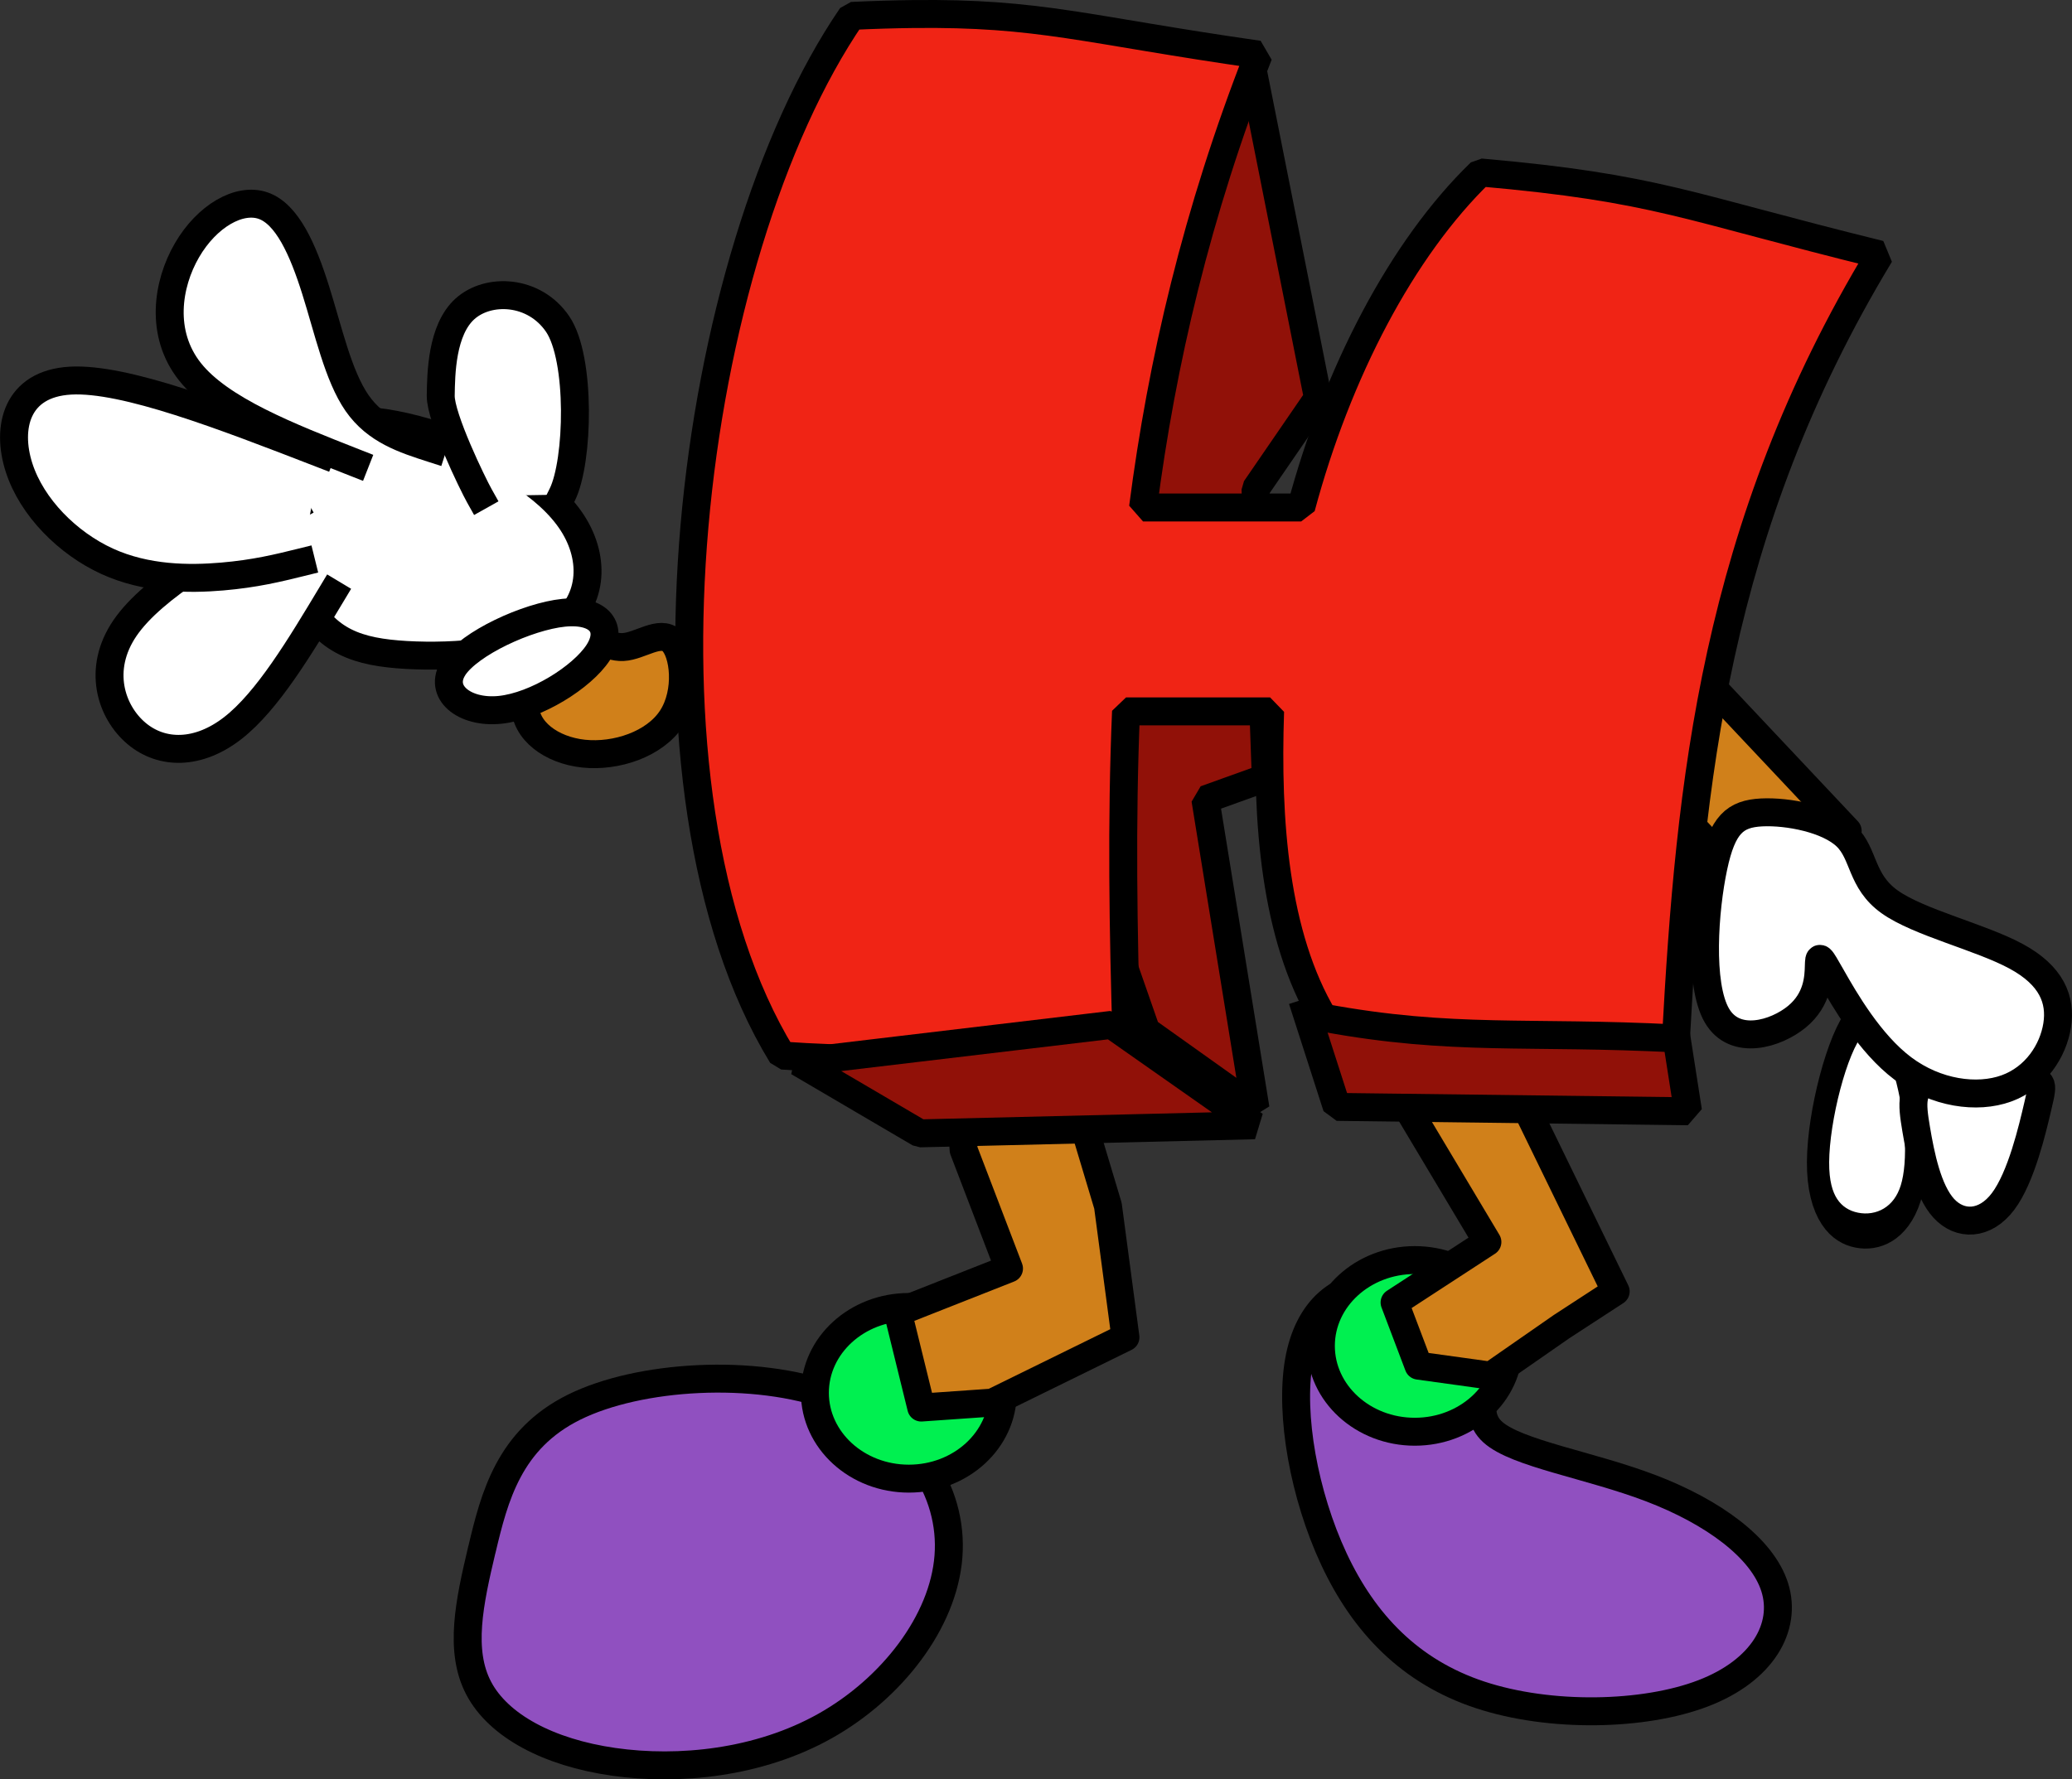 <?xml version="1.0" encoding="UTF-8" standalone="no"?>
<!-- Created with Inkscape (http://www.inkscape.org/) -->

<svg
   width="39.218mm"
   height="33.688mm"
   viewBox="0 0 39.218 33.688"
   version="1.1"
   id="svg1"
   xml:space="preserve"
   inkscape:version="1.3.2 (091e20ef0f, 2023-11-25, custom)"
   sodipodi:docname="h.svg"
   xmlns:inkscape="http://www.inkscape.org/namespaces/inkscape"
   xmlns:sodipodi="http://sodipodi.sourceforge.net/DTD/sodipodi-0.dtd"
   xmlns="http://www.w3.org/2000/svg"
   xmlns:svg="http://www.w3.org/2000/svg"><rect x="0" y="0" width="39.218" height="33.688" fill="#333333" stroke="none"/><sodipodi:namedview
     id="namedview1"
     pagecolor="#ffffff"
     bordercolor="#000000"
     borderopacity="0.25"
     inkscape:showpageshadow="2"
     inkscape:pageopacity="0.0"
     inkscape:pagecheckerboard="0"
     inkscape:deskcolor="#d1d1d1"
     inkscape:document-units="mm"
     inkscape:zoom="2.1190784"
     inkscape:cx="64.178843"
     inkscape:cy="90.369474"
     inkscape:window-width="1860"
     inkscape:window-height="1005"
     inkscape:window-x="30"
     inkscape:window-y="45"
     inkscape:window-maximized="1"
     inkscape:current-layer="layer1" /><defs
     id="defs1"><inkscape:path-effect
       effect="bspline"
       id="path-effect21"
       is_visible="true"
       lpeversion="1.3"
       weight="33.333"
       steps="2"
       helper_size="0"
       apply_no_weight="true"
       apply_with_weight="true"
       only_selected="false"
       uniform="false" /><inkscape:path-effect
       effect="bspline"
       id="path-effect20"
       is_visible="true"
       lpeversion="1.3"
       weight="33.333"
       steps="2"
       helper_size="0"
       apply_no_weight="true"
       apply_with_weight="true"
       only_selected="false"
       uniform="false" /><inkscape:path-effect
       effect="bspline"
       id="path-effect15"
       is_visible="true"
       lpeversion="1.3"
       weight="33.333"
       steps="2"
       helper_size="0"
       apply_no_weight="true"
       apply_with_weight="true"
       only_selected="false"
       uniform="false" /><inkscape:path-effect
       effect="bspline"
       id="path-effect14"
       is_visible="true"
       lpeversion="1.3"
       weight="33.333"
       steps="2"
       helper_size="0"
       apply_no_weight="true"
       apply_with_weight="true"
       only_selected="false"
       uniform="false" /><inkscape:path-effect
       effect="bspline"
       id="path-effect13"
       is_visible="true"
       lpeversion="1.3"
       weight="33.333"
       steps="2"
       helper_size="0"
       apply_no_weight="true"
       apply_with_weight="true"
       only_selected="false"
       uniform="false" /><inkscape:path-effect
       effect="bspline"
       id="path-effect12"
       is_visible="true"
       lpeversion="1.3"
       weight="33.333"
       steps="2"
       helper_size="0"
       apply_no_weight="true"
       apply_with_weight="true"
       only_selected="false"
       uniform="false" /><inkscape:path-effect
       effect="bspline"
       id="path-effect11"
       is_visible="true"
       lpeversion="1.3"
       weight="33.333"
       steps="2"
       helper_size="0"
       apply_no_weight="true"
       apply_with_weight="true"
       only_selected="false"
       uniform="false" /><inkscape:path-effect
       effect="bspline"
       id="path-effect10"
       is_visible="true"
       lpeversion="1.3"
       weight="33.333"
       steps="2"
       helper_size="0"
       apply_no_weight="true"
       apply_with_weight="true"
       only_selected="false"
       uniform="false" /><inkscape:path-effect
       effect="bspline"
       id="path-effect9"
       is_visible="true"
       lpeversion="1.3"
       weight="33.333"
       steps="2"
       helper_size="0"
       apply_no_weight="true"
       apply_with_weight="true"
       only_selected="false"
       uniform="false" /><inkscape:path-effect
       effect="bspline"
       id="path-effect8"
       is_visible="true"
       lpeversion="1.3"
       weight="33.333"
       steps="2"
       helper_size="0"
       apply_no_weight="true"
       apply_with_weight="true"
       only_selected="false"
       uniform="false" /><inkscape:path-effect
       effect="bspline"
       id="path-effect7"
       is_visible="true"
       lpeversion="1.3"
       weight="33.333"
       steps="2"
       helper_size="0"
       apply_no_weight="true"
       apply_with_weight="true"
       only_selected="false"
       uniform="false" /><inkscape:path-effect
       effect="bspline"
       id="path-effect6"
       is_visible="true"
       lpeversion="1.3"
       weight="33.333"
       steps="2"
       helper_size="0"
       apply_no_weight="true"
       apply_with_weight="true"
       only_selected="false"
       uniform="false" /><inkscape:path-effect
       effect="bspline"
       id="path-effect1"
       is_visible="true"
       lpeversion="1.3"
       weight="33.333"
       steps="2"
       helper_size="0"
       apply_no_weight="true"
       apply_with_weight="true"
       only_selected="false"
       uniform="false" /></defs><g
     inkscape:label="Layer 1"
     inkscape:groupmode="layer"
     id="layer1"
     transform="translate(-57.938,-148.01)"><path
       style="fill:#9050c0;fill-opacity:1;stroke:#000000;stroke-width:0.529;stroke-linecap:round;stroke-linejoin:round;stroke-dasharray:none;stroke-opacity:1;paint-order:normal"
       d="m 84.082,172.341 c -0.772,-0.039 -1.387,0.445 -1.56,1.447 -0.173,1.003 0.096,2.524 0.665,3.741 0.57,1.217 1.44,2.13 2.764,2.568 1.324,0.438 3.101,0.402 4.224,-0.029 1.123,-0.43 1.591,-1.255 1.355,-2.006 -0.236,-0.751 -1.175,-1.429 -2.338,-1.874 -1.163,-0.445 -2.551,-0.658 -3.001,-1.067 -0.45,-0.408 0.037,-1.013 -0.185,-1.596 -0.222,-0.583 -1.152,-1.146 -1.925,-1.185 z"
       id="path21"
       inkscape:path-effect="#path-effect21"
       inkscape:original-d="m 83.924411,171.8178 c -0.614378,0.48388 -1.228756,0.96776 -1.843132,1.45163 0.268737,1.52161 0.537467,3.04315 0.806199,4.56472 0.870304,0.91279 1.740572,1.82553 2.610858,2.7383 1.777412,-0.0365 3.554751,-0.0731 5.332126,-0.10958 0.468186,-0.82443 0.936353,-1.64883 1.404528,-2.47325 -0.939411,-0.67782 -1.878788,-1.35562 -2.818181,-2.03343 -1.387482,-0.21285 -2.774912,-0.42568 -4.162369,-0.63852 0.487183,-0.60412 0.974347,-1.20822 1.461519,-1.81233 -0.930535,-0.56253 -1.861032,-1.12503 -2.791548,-1.68754 z" /><path
       style="fill:#9050c0;fill-opacity:1;stroke:#000000;stroke-width:0.529;stroke-linecap:round;stroke-linejoin:round;stroke-dasharray:none;stroke-opacity:1;paint-order:normal"
       d="m 67.059,177.349 c 0.237,-1.001 0.514,-2.088 1.745,-2.698 1.231,-0.61 3.415,-0.743 4.903,-0.195 1.488,0.548 2.279,1.776 2.183,3.02 -0.095,1.244 -1.077,2.503 -2.33,3.208 -1.253,0.706 -2.776,0.858 -4.01,0.681 -1.233,-0.177 -2.177,-0.683 -2.551,-1.393 -0.374,-0.71 -0.178,-1.623 0.059,-2.623 z"
       id="path20"
       inkscape:path-effect="#path-effect20"
       inkscape:original-d="m 67.018471,177.436 c 0.277518,-1.08779 0.55504,-2.17558 0.832559,-3.26338 2.184328,-0.13247 4.368567,-0.26493 6.552848,-0.3974 0.790943,1.22842 1.581851,2.45678 2.372775,3.68517 -0.981879,1.25901 -1.963721,2.51797 -2.945582,3.77696 -1.523482,0.15228 -3.046902,0.30455 -4.570355,0.45682 -0.943512,-0.50613 -1.886987,-1.01224 -2.83048,-1.51836 0.196082,-0.91329 0.392157,-1.82654 0.588235,-2.73981 z" /><ellipse
       style="fill:#00f050;fill-opacity:1;stroke:#000000;stroke-width:0.529;stroke-linecap:round;stroke-linejoin:round;stroke-dasharray:none;stroke-opacity:1;paint-order:normal"
       id="path19"
       cx="75.14"
       cy="174.379"
       rx="1.778"
       ry="1.625" /><path
       style="fill:#d0801a;fill-opacity:1;stroke:#000000;stroke-width:0.529;stroke-linecap:round;stroke-linejoin:round;stroke-dasharray:none;stroke-opacity:1;paint-order:normal"
       d="m 90.168,160.827 2.742,2.913 -1.278,1.673 -3.241,-3.428 z"
       id="path18"
       sodipodi:nodetypes="ccccc" /><path
       style="fill:#d0801a;fill-opacity:1;stroke:#000000;stroke-width:0.529;stroke-linecap:round;stroke-linejoin:round;stroke-dasharray:none;stroke-opacity:1;paint-order:normal"
       d="m 70.658,160.143 c -0.231,-0.216 -0.605,0.101 -0.927,0.117 -0.322,0.016 -0.593,-0.269 -0.976,-0.118 -0.383,0.151 -0.879,0.739 -0.879,1.219 -7.78e-4,0.48 0.493,0.851 1.107,0.917 0.614,0.065 1.347,-0.176 1.67,-0.672 0.323,-0.496 0.236,-1.246 0.006,-1.462 z"
       id="path15"
       inkscape:path-effect="#path-effect15"
       inkscape:original-d="m 70.802094,159.60972 c -0.374451,0.31723 -0.748903,0.63445 -1.123357,0.95167 -0.270431,-0.28518 -0.540848,-0.57035 -0.811273,-0.85552 -0.495681,0.58766 -0.991341,1.17529 -1.487014,1.76294 0.494117,0.37171 0.988216,0.7434 1.482323,1.1151 0.733189,-0.24117 1.466347,-0.48232 2.19952,-0.72348 -0.08673,-0.75025 -0.173466,-1.50047 -0.260199,-2.25071 z" /><ellipse
       style="fill:#00f050;fill-opacity:1;stroke:#000000;stroke-width:0.529;stroke-linecap:round;stroke-linejoin:round;stroke-dasharray:none;stroke-opacity:1;paint-order:normal"
       id="ellipse19"
       cx="84.717"
       cy="173.491"
       rx="1.778"
       ry="1.625" /><path
       style="fill:#d0801a;fill-opacity:1;stroke:#000000;stroke-width:0.529;stroke-linecap:round;stroke-linejoin:round;stroke-dasharray:none;stroke-opacity:1;paint-order:normal"
       d="m 84.461,168.796 1.63,2.728 -1.757,1.145 0.453,1.196 1.371,0.19 1.338,-0.93 1.023,-0.666 -1.917,-3.936 z"
       id="path17" /><path
       style="fill:#911108;fill-opacity:1;stroke:#000000;stroke-width:0.529;stroke-linecap:square;stroke-linejoin:bevel;stroke-dasharray:none;stroke-opacity:1"
       d="m 82.669,167.188 0.572,1.778 6.647,0.083 -0.219,-1.404"
       id="path5"
       sodipodi:nodetypes="cccc" /><path
       style="fill:#d0801a;fill-opacity:1;stroke:#000000;stroke-width:0.529;stroke-linecap:round;stroke-linejoin:round;stroke-dasharray:none;stroke-opacity:1;paint-order:normal"
       d="m 76.177,169.781 0.859,2.245 -2.104,0.83 0.443,1.802 1.347,-0.094 2.518,-1.236 -0.331,-2.49 -0.507,-1.691 -2.299,-0.494 z"
       id="path16" /><path
       style="fill:#911108;fill-opacity:1;stroke:#000000;stroke-width:0.529;stroke-linecap:square;stroke-linejoin:bevel;stroke-dasharray:none;stroke-opacity:1"
       d="m 81.659,149.386 1.225,6.16 -1.182,1.722 0.194,5.466 -1.143,0.411 0.949,5.854 -2.069,-1.474 -3.057,-8.767 z"
       id="path2" /><path
       id="path1"
       style="fill:#f02415;fill-opacity:1;stroke:#000000;stroke-width:0.529;stroke-linecap:square;stroke-linejoin:bevel;stroke-dasharray:none;stroke-opacity:1"
       d="m 75.207,148.276 c -0.346,0.004 -0.725,0.015 -1.149,0.035 -3.107,4.54 -4.388,14.656 -1.317,19.683 2.502,0.174 3.698,-0.044 6.519,-0.298 -0.062,-2.054 -0.098,-4.117 -0.009,-6.218 h 2.727 c -0.07,2.075 0.086,4.244 1.013,5.8 2.46,0.453 3.86,0.247 6.669,0.392 0.263,-4.815 0.725,-9.656 3.861,-14.841 -3.694,-0.909 -4.198,-1.257 -7.56,-1.554 -1.488,1.44 -2.71,3.786 -3.395,6.343 h -2.993 c 0.355,-2.74 1.013,-5.576 2.188,-8.574 -3.305,-0.473 -4.129,-0.797 -6.554,-0.768 z"
       sodipodi:nodetypes="sccccccccccccs" /><path
       style="fill:#911108;fill-opacity:1;stroke:#000000;stroke-width:0.529;stroke-linecap:square;stroke-linejoin:bevel;stroke-dasharray:none;stroke-opacity:1"
       d="m 81.686,169.314 -6.339,0.153 -2.299,-1.349 5.93,-0.705 z"
       id="path3" /><path
       style="fill:#ffffff;fill-opacity:1;stroke:#000000;stroke-width:0.529;stroke-linecap:square;stroke-linejoin:bevel;stroke-dasharray:none;stroke-opacity:1"
       d="m 65.632,160.41 c -0.927,-0.053 -1.524,-0.254 -1.944,-1.073 -0.42,-0.819 -0.664,-2.254 -0.193,-2.906 0.471,-0.652 1.656,-0.52 2.743,-0.164 1.087,0.356 2.075,0.936 2.532,1.64 0.456,0.704 0.38,1.533 -0.286,1.996 -0.667,0.463 -1.924,0.559 -2.851,0.507 z"
       id="path11"
       inkscape:path-effect="#path-effect11"
       inkscape:original-d="m 65.301986,160.55872 c -0.596836,-0.20175 -1.193675,-0.40349 -1.790514,-0.60524 -0.243692,-1.43541 -0.487376,-2.87076 -0.731063,-4.30614 1.185267,0.13186 2.37049,0.26371 3.555736,0.39556 0.988602,0.57986 1.977162,1.1597 2.965743,1.73955 -0.0759,0.82895 -0.151802,1.65786 -0.227703,2.4868 -1.257424,0.0965 -2.514798,0.19298 -3.772199,0.28947 z" /><path
       style="fill:#ffffff;fill-opacity:1;stroke:#000000;stroke-width:0.529;stroke-linecap:square;stroke-linejoin:bevel;stroke-dasharray:none;stroke-opacity:1"
       d="m 64.221,159.248 c -0.611,1.018 -1.222,2.035 -1.874,2.544 -0.652,0.509 -1.343,0.509 -1.825,0.104 -0.481,-0.405 -0.752,-1.214 -0.218,-1.996 0.534,-0.781 1.872,-1.534 3.21,-2.287"
       id="path9"
       inkscape:path-effect="#path-effect9"
       inkscape:original-d="m 64.22117,159.24789 c -0.611108,1.01771 -1.222219,2.03543 -1.833326,3.05314 -0.691935,1.9e-4 -1.383842,2.7e-4 -2.075762,5.3e-4 -0.27051,-0.80974 -0.541006,-1.61944 -0.811509,-2.42917 1.338267,-0.75302 2.676483,-1.506 4.014718,-2.259"
       sodipodi:nodetypes="ccccc" /><path
       style="fill:#ffffff;fill-opacity:1;stroke:#000000;stroke-width:0.529;stroke-linecap:square;stroke-linejoin:bevel;stroke-dasharray:none;stroke-opacity:1"
       d="m 64.66,156.771 c -1.278,-0.502 -2.557,-1.005 -3.127,-1.724 -0.57,-0.719 -0.431,-1.654 -0.056,-2.299 0.375,-0.646 0.987,-1.002 1.441,-0.845 0.454,0.157 0.752,0.828 0.993,1.594 0.242,0.766 0.427,1.628 0.786,2.145 0.359,0.516 0.891,0.687 1.423,0.858"
       id="path7"
       inkscape:path-effect="#path-effect7"
       inkscape:original-d="m 64.659631,156.77141 c -1.278483,-0.50242 -2.556963,-1.00485 -3.835445,-1.50727 0.138628,-0.93499 0.277252,-1.86994 0.415877,-2.80491 0.611672,-0.3565 1.223317,-0.71299 1.834976,-1.06949 0.297241,0.67077 0.594468,1.34152 0.891704,2.01229 0.18578,0.86194 0.371551,1.72385 0.557326,2.58578 0.5319,0.17063 1.063778,0.34125 1.595668,0.51187" /><path
       style="fill:#ffffff;fill-opacity:1;stroke:#000000;stroke-width:0.529;stroke-linecap:square;stroke-linejoin:bevel;stroke-dasharray:none;stroke-opacity:1"
       d="m 67.013,157.4 c -0.13,-0.232 -0.738,-1.483 -0.733,-1.898 0.006,-0.415 0.017,-1.245 0.458,-1.644 0.441,-0.399 1.311,-0.366 1.755,0.287 0.444,0.653 0.399,2.599 0.088,3.229"
       id="path8"
       sodipodi:nodetypes="csssc" /><path
       style="fill:#ffffff;fill-opacity:1;stroke:#000000;stroke-width:0.529;stroke-linecap:square;stroke-linejoin:bevel;stroke-dasharray:none;stroke-opacity:1"
       d="m 66.524,160.647 c -0.301,0.459 0.195,0.872 0.878,0.802 0.684,-0.07 1.555,-0.622 1.856,-1.081 0.301,-0.459 0.033,-0.826 -0.651,-0.757 -0.684,0.07 -1.782,0.576 -2.084,1.036 z"
       id="path10"
       inkscape:path-effect="#path-effect10"
       inkscape:original-d="m 65.726936,160.69362 c 0.496165,0.41241 0.992331,0.82482 1.488496,1.23724 0.871061,-0.55204 1.742088,-1.10406 2.613133,-1.65609 -0.268359,-0.36692 -0.536704,-0.73383 -0.805058,-1.10075 -1.098878,0.50654 -2.197714,1.01306 -3.296571,1.5196 z" /><path
       style="fill:#ffffff;fill-opacity:1;stroke:#000000;stroke-width:0.529;stroke-linecap:square;stroke-linejoin:bevel;stroke-dasharray:none;stroke-opacity:1"
       d="m 64.017,156.599 c -1.859,-0.72 -3.718,-1.439 -4.744,-1.383 -1.026,0.057 -1.218,0.889 -0.975,1.645 0.243,0.756 0.923,1.434 1.667,1.775 0.744,0.34 1.553,0.342 2.177,0.289 0.623,-0.053 1.061,-0.161 1.498,-0.269"
       id="path6"
       inkscape:path-effect="#path-effect6"
       inkscape:original-d="m 64.016874,156.59928 c 0,0 -3.718079,-1.43933 -5.577118,-2.15899 -0.192344,0.83276 -0.384681,1.66549 -0.577019,2.49824 0.679222,0.67859 1.358421,1.35715 2.03763,2.03573 0.809194,0.002 1.618355,0.004 2.427533,0.006 0.43747,-0.10816 0.87492,-0.21631 1.312378,-0.32446"
       sodipodi:nodetypes="cccccc" /><path
       style="fill:#ffffff;fill-opacity:1;stroke:#000000;stroke-width:0.421;stroke-linecap:round;stroke-linejoin:round;stroke-dasharray:none;stroke-opacity:1;paint-order:normal"
       d="m 93.065,168.72 c -0.355,0.262 -0.71,1.139 -0.716,1.688 -0.006,0.549 0.338,0.769 0.732,0.818 0.394,0.05 0.84,-0.071 1.023,-0.444 0.183,-0.372 0.105,-0.996 -0.112,-1.484 -0.217,-0.488 -0.572,-0.841 -0.927,-0.579 z"
       id="path13"
       inkscape:path-effect="#path-effect13"
       inkscape:original-d="m 93.065588,168.1053 c -0.35529,0.87721 -0.710578,1.75443 -1.065868,2.63164 0.343445,0.22018 0.686874,0.44035 1.030311,0.66053 0.445474,-0.12094 0.890929,-0.24187 1.336392,-0.3628 -0.07868,-0.62378 -0.157348,-1.24754 -0.236022,-1.87131 -0.354946,-0.35269 -0.709877,-0.70537 -1.064813,-1.05806 z"
       transform="matrix(1,0,0,1.58,0,-99.238)" /><path
       style="fill:#ffffff;fill-opacity:1;stroke:#000000;stroke-width:0.529;stroke-linecap:round;stroke-linejoin:round;stroke-dasharray:none;stroke-opacity:1;paint-order:normal"
       d="m 96.514,168.93 c -0.106,0.456 -0.318,1.367 -0.662,1.825 -0.344,0.458 -0.819,0.464 -1.124,0.13 -0.305,-0.334 -0.439,-1.006 -0.522,-1.5 -0.083,-0.494 -0.116,-0.811 0.295,-0.933 0.411,-0.122 1.265,-0.05 1.692,-0.014 0.427,0.036 0.427,0.036 0.321,0.492 z"
       id="path14"
       inkscape:path-effect="#path-effect14"
       inkscape:original-d="m 96.620032,168.47404 c -0.211873,0.91121 -0.423748,1.82242 -0.635621,2.73363 -0.475623,0.005 -0.951228,0.0107 -1.426843,0.016 -0.133897,-0.67238 -0.26779,-1.34473 -0.401685,-2.0171 -0.03281,-0.31636 -0.06561,-0.63272 -0.09842,-0.94908 0.854207,0.0722 1.70838,0.14436 2.562568,0.21654 z" /><path
       style="fill:#ffffff;fill-opacity:1;stroke:#000000;stroke-width:0.529;stroke-linecap:round;stroke-linejoin:round;stroke-dasharray:none;stroke-opacity:1;paint-order:normal"
       d="m 92.609,166.511 c 0.239,0.419 0.717,1.256 1.345,1.727 0.628,0.472 1.406,0.579 1.96,0.378 0.554,-0.201 0.884,-0.709 0.961,-1.193 0.076,-0.484 -0.101,-0.943 -0.776,-1.308 -0.675,-0.366 -1.847,-0.639 -2.396,-1.032 -0.549,-0.393 -0.475,-0.906 -0.818,-1.237 -0.343,-0.331 -1.104,-0.48 -1.605,-0.455 -0.5,0.026 -0.74,0.226 -0.911,1.033 -0.172,0.807 -0.275,2.22 0.064,2.809 0.339,0.589 1.12,0.353 1.517,0.025 0.397,-0.328 0.408,-0.747 0.414,-0.957 0.006,-0.21 0.006,-0.21 0.245,0.209 z"
       id="path12"
       inkscape:path-effect="#path-effect12"
       inkscape:original-d="m 92.370131,166.09244 c 0.47802,0.83706 0.95604,1.67413 1.434057,2.51119 0.777907,0.10668 1.555785,0.21336 2.333676,0.32004 0.330298,-0.50829 0.660585,-1.01655 0.990878,-1.52483 -0.177332,-0.45892 -0.354653,-0.91782 -0.53198,-1.37673 -1.172437,-0.27292 -2.344827,-0.54583 -3.517238,-0.81874 0.07433,-0.51308 0.148656,-1.02615 0.222985,-1.53922 -0.761037,-0.14912 -1.522042,-0.29824 -2.28306,-0.44736 -0.239543,0.20048 -0.479073,0.40094 -0.718611,0.60142 -0.10351,1.41341 -0.207015,2.82677 -0.310523,4.24015 0.781431,-0.23578 1.562833,-0.47156 2.344251,-0.70734 0.01185,-0.41953 0.02371,-0.83905 0.03557,-1.25858 z" /></g></svg>
